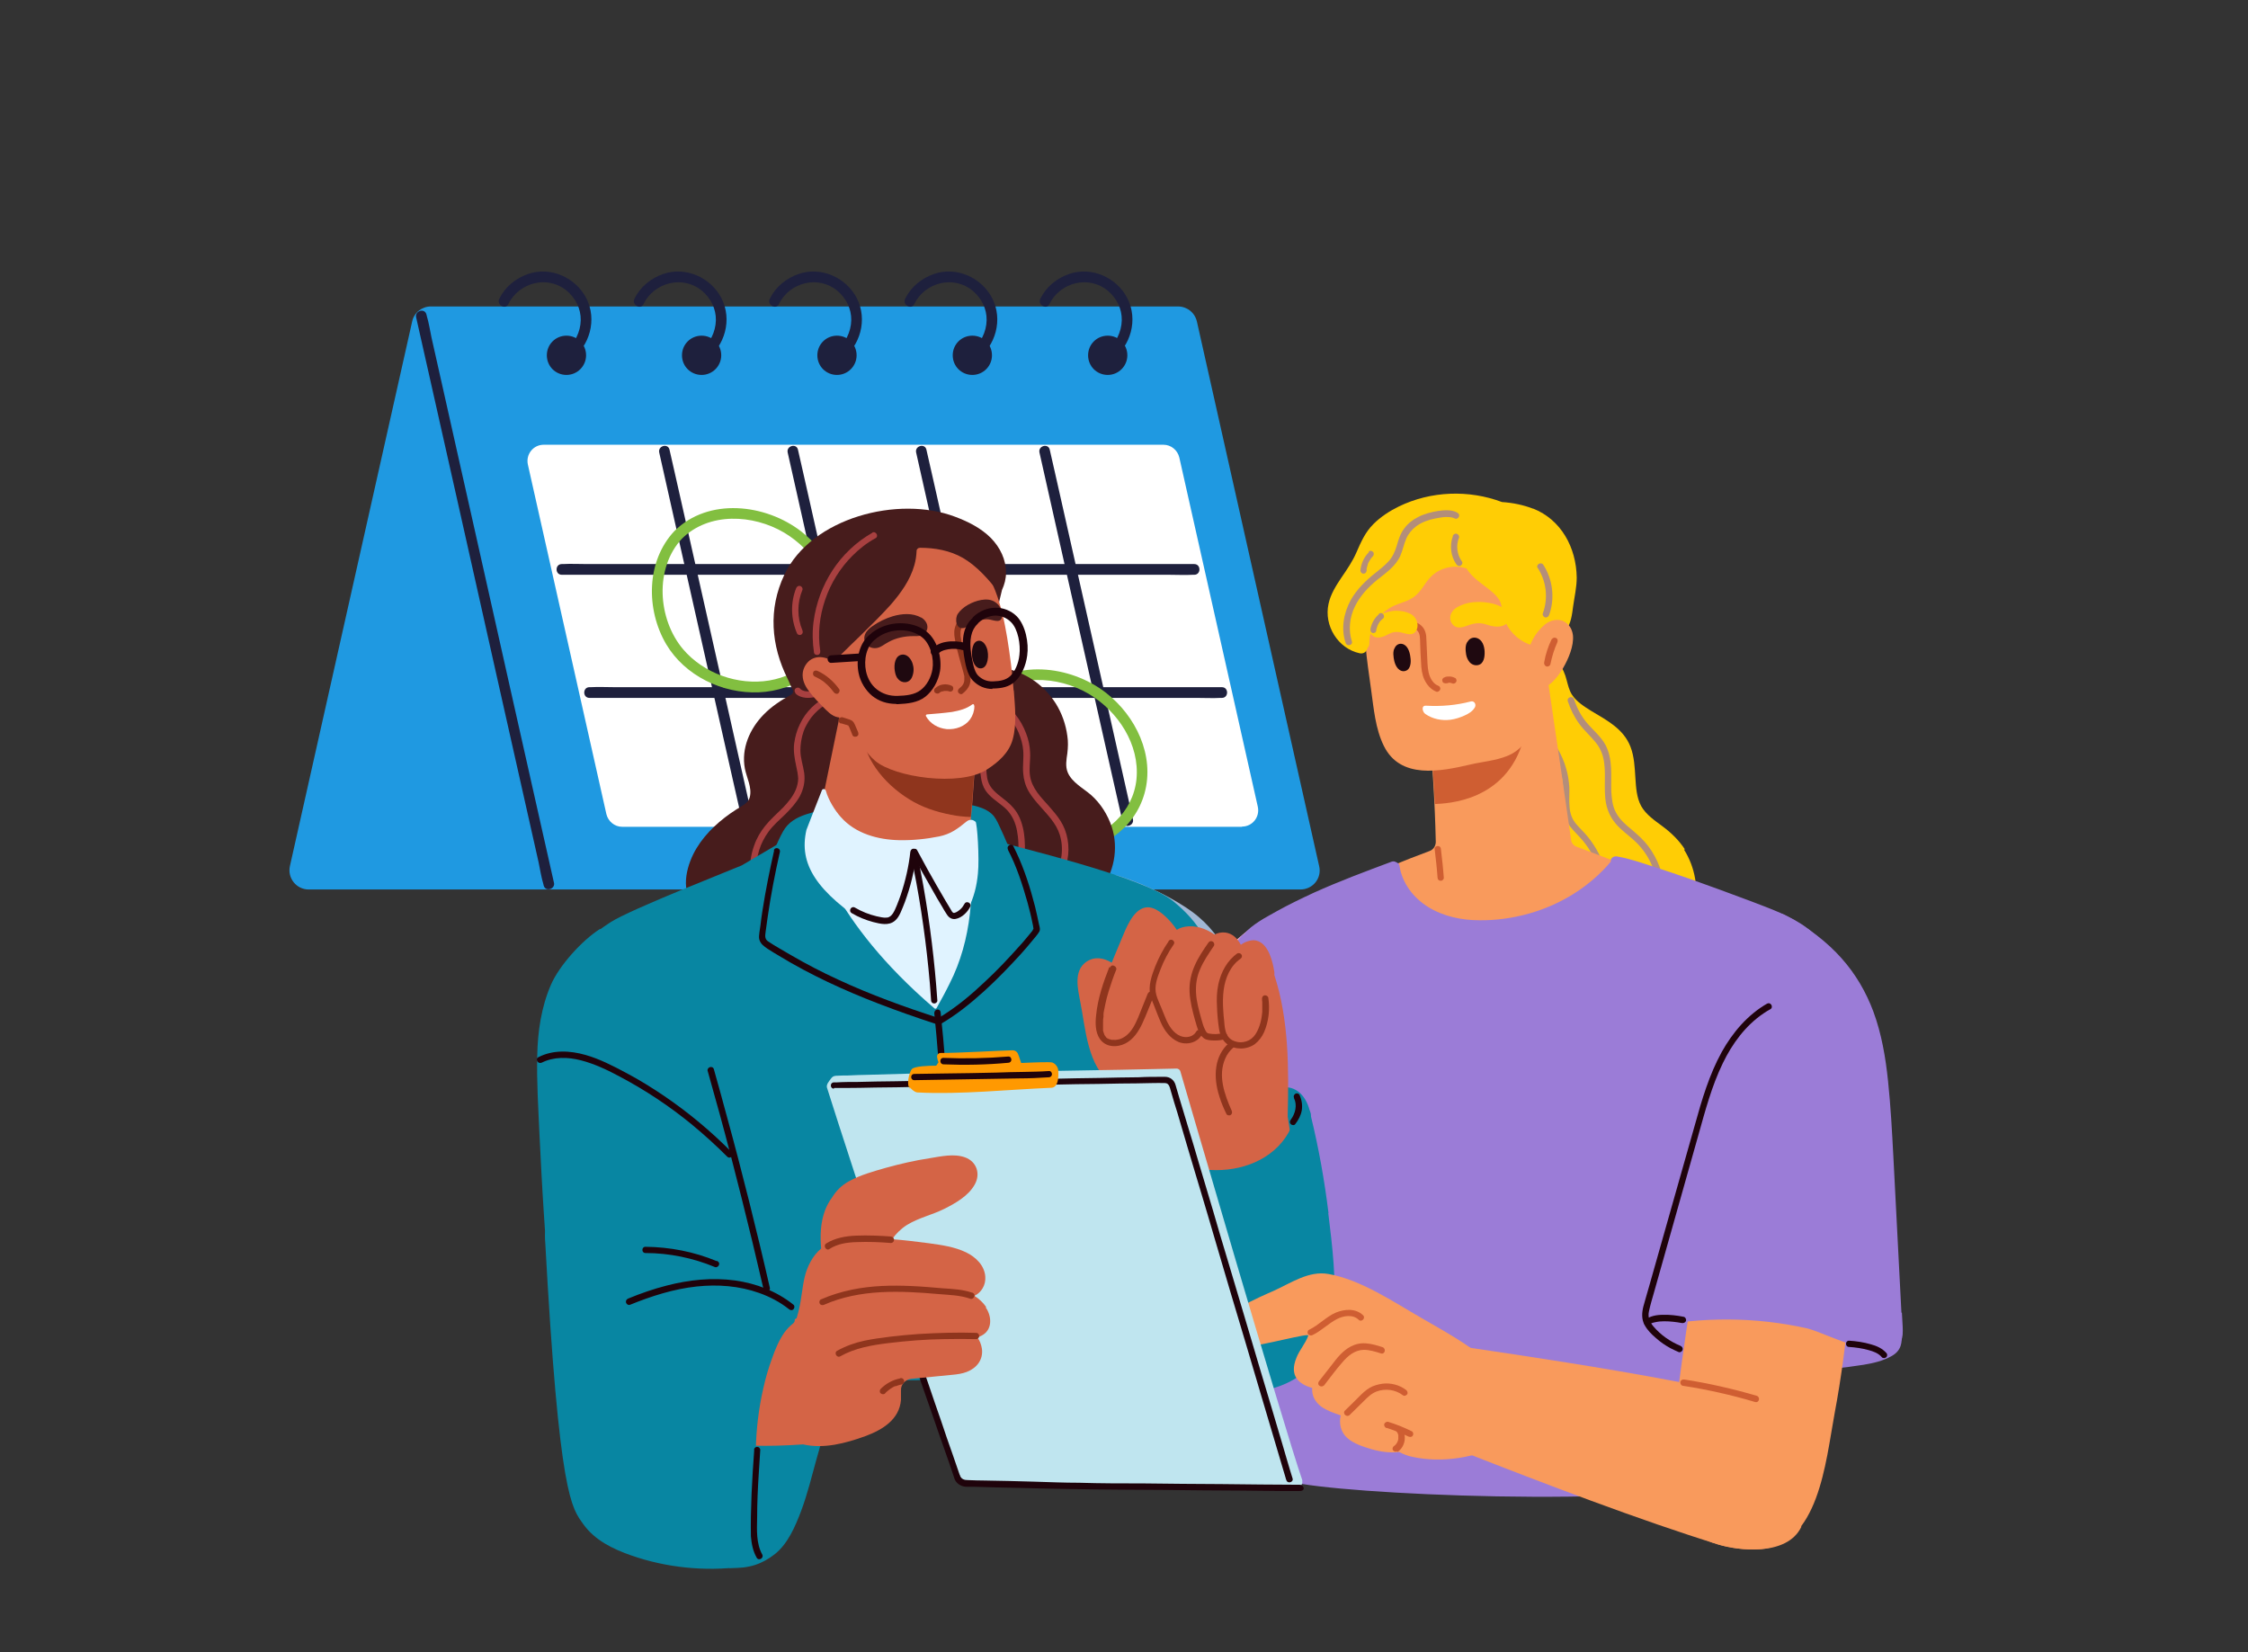 <?xml version="1.0" encoding="UTF-8"?>
<svg id="Layer_1" xmlns="http://www.w3.org/2000/svg" xmlns:xlink="http://www.w3.org/1999/xlink" version="1.1" viewBox="0 0 1008 740.7">
  <rect x="0" y="0" width="1008" height="740.7" fill="#333333" stroke="none"/>
  <!-- Generator: Adobe Illustrator 29.2.1, SVG Export Plug-In . SVG Version: 2.1.0 Build 116)  -->
  <defs>
    <style>
      .st0 {
        fill: #ff9901;
      }

      .st1 {
        fill: #ffbdcf;
      }

      .st2 {
        fill: #f99a5c;
      }

      .st3 {
        fill: #1f99e1;
      }

      .st4 {
        fill: #bfe5ef;
      }

      .st5 {
        fill: #0886a2;
      }

      .st6 {
        fill: #1e203d;
      }

      .st7 {
        fill: #1f030b;
      }

      .st8 {
        fill: #82bf40;
      }

      .st9 {
        fill: #a1b7d4;
      }

      .st10 {
        fill: #fff;
      }

      .st11 {
        fill: #d46446;
      }

      .st12 {
        fill: #a84040;
      }

      .st13 {
        fill: #9b7cd7;
      }

      .st14 {
        fill: #ffcd05;
      }

      .st15 {
        fill: #b38e7a;
      }

      .st16 {
        fill: #1f0910;
      }

      .st17 {
        fill: #e0f3ff;
      }

      .st18 {
        fill: #471c1c;
      }

      .st19 {
        fill: #8f351d;
      }

      .st20 {
        fill: #cf5e32;
      }
    </style>
  </defs>
  <path class="st3" d="M528.2,137.4H193.2c-4,0-7.6,2.8-8.4,6.8l-54.8,244.1c-1.2,5.4,2.9,10.5,8.4,10.5h444.7c5.6,0,9.7-5.1,8.4-10.5l-54.8-244.1c-.9-4-4.4-6.8-8.5-6.8Z"/>
  <path class="st10" d="M556.9,370.7h-277.9c-3.4,0-6.3-2.4-7.1-5.7l-35.2-156.7c-1-4.6,2.4-8.9,7.1-8.9h277.9c3.4,0,6.3,2.4,7.1,5.7l35.2,156.6c1,4.6-2.4,8.9-7.1,8.9Z"/>
  <path class="st6" d="M337.5,367.3c-4.2-18.7-8.4-37.4-12.6-56.1-6.7-29.8-13.4-59.5-20.1-89.3-1.5-6.8-3.1-13.6-4.6-20.3-.7-3-5.3-1.7-4.6,1.3,4.2,18.7,8.4,37.4,12.6,56.1,6.7,29.8,13.4,59.5,20.1,89.3l4.6,20.3c.7,3,5.3,1.7,4.6-1.3Z"/>
  <path class="st6" d="M248.4,395.8c-1.9-8.4-3.8-16.9-5.7-25.3-4.6-20.3-9.1-40.6-13.7-60.9-5.5-24.5-11-49.1-16.5-73.6-4.8-21.2-9.5-42.4-14.3-63.7-1.6-7-3.1-13.9-4.7-20.9-.7-3.3-1.2-6.7-2.2-10,0-.2,0-.3-.1-.4-.7-3-5.3-1.7-4.6,1.3,1.9,8.4,3.8,16.9,5.7,25.3,4.6,20.3,9.1,40.6,13.7,60.9,5.5,24.5,11,49.1,16.5,73.6,4.8,21.2,9.5,42.4,14.3,63.6,1.6,7,3.1,13.9,4.7,20.9.7,3.3,1.2,6.7,2.2,10,0,.2,0,.3.1.4.7,3,5.3,1.7,4.6-1.3Z"/>
  <path class="st6" d="M395.1,367.3c-4.2-18.7-8.4-37.4-12.6-56.1-6.7-29.8-13.4-59.5-20.1-89.3-1.5-6.8-3.1-13.6-4.6-20.3-.7-3-5.3-1.7-4.6,1.3,4.2,18.7,8.4,37.4,12.6,56.1,6.7,29.8,13.4,59.5,20.1,89.3l4.6,20.3c.7,3,5.3,1.7,4.6-1.3Z"/>
  <path class="st6" d="M452.7,367.3c-4.2-18.7-8.4-37.4-12.6-56.1-6.7-29.8-13.4-59.5-20.1-89.3-1.5-6.8-3.1-13.6-4.6-20.3-.7-3-5.3-1.7-4.6,1.3,4.2,18.7,8.4,37.4,12.6,56.1,6.7,29.8,13.4,59.5,20.1,89.3l4.6,20.3c.7,3,5.3,1.7,4.6-1.3Z"/>
  <path class="st6" d="M508,367.3c-4.2-18.7-8.4-37.4-12.6-56.1-6.7-29.8-13.4-59.5-20.1-89.3-1.5-6.8-3.1-13.6-4.6-20.3-.7-3-5.3-1.7-4.6,1.3,4.2,18.7,8.4,37.4,12.6,56.1,6.7,29.8,13.4,59.5,20.1,89.3l4.6,20.3c.7,3,5.3,1.7,4.6-1.3Z"/>
  <path class="st6" d="M251.9,257.7h272.1c3.6,0,7.4.2,11,0h.5c3.1,0,3.1-4.8,0-4.8h-272.1c-3.6,0-7.4-.2-11,0h-.5c-3.1,0-3.1,4.8,0,4.8Z"/>
  <path class="st6" d="M264.3,312.9h272.1c3.7,0,7.4.2,11,0h.5c3.1,0,3.1-4.8,0-4.8h-272.1c-3.7,0-7.4-.2-11,0-.2,0-.3,0-.5,0-3.1,0-3.1,4.8,0,4.8Z"/>
  <path class="st6" d="M262.8,159.3c0,4.8-3.9,8.8-8.8,8.8s-8.8-3.9-8.8-8.8,3.9-8.8,8.8-8.8,8.8,3.9,8.8,8.8Z"/>
  <path class="st6" d="M228,136.2c4.9-9.7,17.7-12.9,26.2-5.8,3.9,3.3,6.3,8,6.2,13.2-.1,5.2-2.7,10.5-6.9,13.6-2.5,1.8,0,6,2.4,4.2,8.6-6.3,11.9-18.1,7-27.7-4.8-9.3-16-14.3-26-10.9-5.6,1.9-10.4,5.8-13,11.1-1.4,2.7,2.7,5.2,4.1,2.4Z"/>
  <path class="st6" d="M323.4,159.3c0,4.8-3.9,8.8-8.8,8.8s-8.8-3.9-8.8-8.8,3.9-8.8,8.8-8.8,8.8,3.9,8.8,8.8Z"/>
  <path class="st6" d="M288.6,136.2c4.9-9.7,17.7-12.9,26.2-5.8,3.9,3.3,6.3,8,6.2,13.2-.1,5.2-2.7,10.5-6.9,13.6-2.5,1.8,0,6,2.4,4.2,8.6-6.3,11.9-18.1,7-27.7-4.8-9.3-16-14.3-26-10.9-5.6,1.9-10.4,5.8-13,11.1-1.4,2.7,2.7,5.2,4.1,2.4Z"/>
  <path class="st6" d="M384.1,159.3c0,4.8-3.9,8.8-8.8,8.8s-8.8-3.9-8.8-8.8,3.9-8.8,8.8-8.8,8.8,3.9,8.8,8.8Z"/>
  <path class="st6" d="M349.3,136.2c4.9-9.7,17.7-12.9,26.2-5.8,3.9,3.3,6.3,8,6.2,13.2-.1,5.2-2.7,10.5-6.9,13.6-2.5,1.8,0,6,2.4,4.2,8.6-6.3,11.9-18.1,7-27.7-4.8-9.3-16-14.3-26-10.9-5.6,1.9-10.4,5.8-13,11.1-1.4,2.7,2.7,5.2,4.1,2.4Z"/>
  <path class="st6" d="M444.8,159.3c0,4.8-3.9,8.8-8.8,8.8s-8.8-3.9-8.8-8.8,3.9-8.8,8.8-8.8,8.8,3.9,8.8,8.8Z"/>
  <path class="st6" d="M410,136.2c4.9-9.7,17.7-12.9,26.2-5.8,3.9,3.3,6.3,8,6.2,13.2-.1,5.2-2.7,10.5-6.9,13.6-2.5,1.8,0,6,2.4,4.2,8.6-6.3,11.9-18.1,7-27.7-4.8-9.3-16-14.3-26-10.9-5.6,1.9-10.4,5.8-13,11.1-1.4,2.7,2.7,5.2,4.1,2.4Z"/>
  <path class="st6" d="M505.5,159.3c0,4.8-3.9,8.8-8.8,8.8s-8.8-3.9-8.8-8.8,3.9-8.8,8.8-8.8,8.8,3.9,8.8,8.8Z"/>
  <path class="st6" d="M470.6,136.2c4.9-9.7,17.7-12.9,26.2-5.8,3.9,3.3,6.3,8,6.2,13.2-.1,5.2-2.7,10.5-6.9,13.6-2.5,1.8,0,6,2.4,4.2,8.6-6.3,11.9-18.1,7-27.7-4.8-9.3-16-14.3-26-10.9-5.6,1.9-10.4,5.8-13,11.1-1.4,2.7,2.8,5.2,4.1,2.4Z"/>
  <path class="st8" d="M302.4,238.1c-12.7,13.5-12.8,35.2-3.7,50.7,8.4,14.2,25.3,22.3,41.6,21.6,16.3-.7,31.8-10.8,36.3-27,4.7-16.9-3.9-34.7-17.3-45.1-16-12.4-41.6-15.4-56.9-.2-2.2,2.2,1.2,5.6,3.4,3.4,12.1-12,31.9-10.9,45.8-2.7,13.1,7.8,22.9,22.7,21.4,38.2-1.5,14.9-13.7,25.7-28.1,28.1-14,2.3-29.4-3.2-38.6-14-11.4-13.5-12.9-36.4-.5-49.6,2.1-2.3-1.3-5.7-3.4-3.4Z"/>
  <path class="st8" d="M439,310.4c-12.7,13.5-12.8,35.2-3.7,50.7,8.4,14.2,25.3,22.3,41.6,21.6,16.3-.7,31.8-10.8,36.3-27,4.7-16.9-3.9-34.7-17.3-45.1-16-12.4-41.6-15.4-56.9-.2-2.2,2.2,1.2,5.6,3.4,3.4,12.1-12,31.9-10.9,45.8-2.7,13.1,7.8,22.9,22.7,21.4,38.2-1.5,14.9-13.7,25.7-28.1,28.1-14,2.3-29.4-3.2-38.6-14-11.4-13.5-12.9-36.4-.5-49.6,2.1-2.3-1.3-5.7-3.4-3.4Z"/>
  <path class="st14" d="M755.5,380.8c-2.7-4.1-6.1-7.4-10-10.3-3.5-2.6-7.4-5.2-9.6-9.1-2.1-3.9-2.3-8.4-2.6-12.7-.3-4.7-.5-9.5-2.2-13.9-3.1-8-10.5-11.8-17.5-16-3.2-2-6.6-4.1-8.7-7.3-1.3-2-1.8-4.3-2.4-6.5-.7-2.8-1.7-5.3-3.6-7.5-.6-.7-1.7-.9-2.6-.7-.3-.2-.6-.3-.9-.4-5-1.1-9.9,1.1-13.1,4.9-3.4,4.2-4.4,9.5-4.3,14.8.1,5.9,1,11.9,1.6,17.8l1.8,18.4c.6,6.1,1.2,12.2,1.8,18.4.5,5.2,1.2,10.6,4.4,14.8s8.3,6.5,13.1,8.7c5.4,2.5,10.9,4.7,16.3,6.9,12.1,4.9,24.5,9.3,37.5,11.1,1.5.2,3-.4,3.5-2,0-.2,0-.3,0-.5.8-.2,1.6-.8,1.8-1.9,2-9.2.3-19-4.7-26.9Z"/>
  <path class="st15" d="M703,314.4c1.2,3.6,2.9,7.1,5.2,10.2,2.2,3,5.1,5.5,7.4,8.4,2.1,2.6,3.3,5.7,3.7,9,.5,3.4.3,6.9.3,10.4s.1,7,1.2,10.3c1.1,3.4,3.1,6.3,5.7,8.7,2.5,2.4,5.4,4.4,7.8,6.9,2.3,2.4,4.2,5.1,5.7,8.1,3.3,6.6,4.4,14.4,2.9,21.7-.4,1.8,2.4,2.6,2.8.7,1.4-6.7.8-13.9-1.6-20.3-1.2-3.2-2.9-6.3-5-9.1-2.1-2.8-4.7-5.1-7.4-7.4-2.7-2.2-5.4-4.5-7.1-7.7-1.6-2.9-1.9-6.3-2.1-9.5-.2-6.9.8-14.4-2.6-20.8-2-3.7-5.3-6.4-8-9.5-2.8-3.2-4.8-7-6.1-11-.6-1.7-3.3-.9-2.8.8Z"/>
  <path class="st15" d="M691,330.4c3.8,3.9,6.6,8.6,8.2,13.7.8,2.5,1.4,5.2,1.6,7.8.2,2.9,0,5.8.1,8.6,0,2.9.6,5.9,2.1,8.5,1.5,2.5,3.6,4.4,5.5,6.5,3.6,3.9,6.3,8.5,8.1,13.5,2,5.7,2.7,11.7,2,17.7,0,.8.7,1.4,1.4,1.4s1.3-.7,1.4-1.4c1.2-11.1-2.2-22.4-9.1-31.1-1.7-2.2-3.8-4.1-5.6-6.2-1.8-2.2-2.7-4.7-2.9-7.5-.3-3,0-6-.1-8.9-.2-2.8-.6-5.6-1.4-8.3-1.7-6.1-5-11.8-9.4-16.3-1.3-1.3-3.3.7-2,2Z"/>
  <path class="st2" d="M741.9,392.9c-11.7-4.4-23.4-8.9-35-13.3-1.3-.5-2.2-1.6-2.4-2.9-3-21.1-6.1-42.2-9.2-63.3l-3.1-21.3c-.2-1.5-2.1-2.4-3.5-2-1.2.3-1.8,1.2-1.9,2.2-6.2,5.7-13.2,10.4-20.3,14.7-7.9,4.7-15.9,9.2-23.9,13.8-.6.4-1,.8-1.2,1.3-.6.5-1,1.3-.9,2.1,1.8,17.7,2.9,35.4,3.3,53.2,0,1.9-1.1,3.6-2.9,4.2-11.3,4.2-22.5,8.8-33.5,13.8-1.5.7-1.6,2.6-1,3.9,7.8,16,24.7,25.3,41.7,28.3,9.8,1.7,19.8,1.9,29.7,1,9.2-.9,18-3.2,26.4-7.2,7-3.3,13.4-7.7,19.1-12.9,2.6-1.2,5.2-2.4,7.8-3.6,2.6-1.2,5.2-2.4,7.7-3.5,2.2-1,4.3-2.3,5-4.9.4-1.6-.5-2.9-2-3.5Z"/>
  <path class="st20" d="M683,331.7c1.7-5.8,1-14.6,2-20.6,1-5.9,1.8-12.1,1.1-18.1-6,5.3-12.6,9.8-19.4,13.9-7.9,4.7-15.9,9.2-23.9,13.8-.6.4-1,.8-1.2,1.3-.6.5-1,1.3-.9,2.1,1.2,12.1,2.1,24.2,2.7,36.4,5.4-.3,31.8-1,39.7-28.8Z"/>
  <path class="st2" d="M696.7,255.3c-4-14-17.6-22.8-31.5-24.8-9.6-1.3-19.3,0-28.7,2.7-.7.2-1.3.6-1.6,1.1-8,4.2-14.1,11.3-17.8,19.6-5,11-5.7,23.1-4.8,35,.5,6.8,1.6,13.6,2.5,20.3,1.2,8.5,1.9,17.5,5.7,25.2,7.4,15.1,25.3,11.5,38.7,8.4,5.5-1.3,11.2-1.7,16.5-3.8,5.8-2.3,9.4-6.8,11.5-12.6,5.4-14.8,7.4-31.2,8.3-46.9,0-.3,0-.5,0-.7,2.6-7.5,3.5-15.4,1.2-23.5Z"/>
  <path class="st14" d="M687.5,228.1c-4.4-1.7-9.2-2.7-14-3-14.9-5.6-31.9-5-46.3,2-4.1,2-8.1,4.6-11.4,7.9-3.6,3.6-5.5,7.9-7.5,12.5-1.8,4.2-4.3,7.8-6.9,11.6-2.4,3.6-4.8,7.4-5.7,11.7-2.1,9.7,4.2,20,14,22.1,1.9.4,3.2-.9,3.5-2.4.5-.5.8-1.1.8-2,0-8,5.3-14.9,12.7-17.6,2.2-.8,4.6-1.5,6.6-2.8,2.2-1.4,3.7-3.3,5.1-5.4,2.1-3.2,4.4-5.9,8.1-7.4,3.5-1.4,7.5-1.7,11.1-.4,2.7,4.4,7.2,6.9,11,10.1,1.6,1.3,3.2,2.9,4.1,4.8.6,1.4.7,3,1,4.5.3,1.7.7,3.2,1.4,4.7,2.2,5,6.9,9,12.2,10.4,6.4,1.7,9.9-1.8,14.5-6.6,2.7-2.8,3.1-7.4,3.6-11,.6-4.3,1.6-8.5,1.6-12.9-.2-13.3-6.9-25.9-19.6-30.9Z"/>
  <path class="st2" d="M701.1,278.5c-2.5-1.1-5.7-.7-8.5,1.6-4.5,3.8-7.4,9.4-7.8,15.1,0,1.1.3,2.1,1,2.8,0,.2,0,.4,0,.6,0,1.4,0,2.8.2,4.1.3,1.6.7,3.4,2,4.5,5,4.2,10.8-4.1,12.9-7.7,2.4-4.1,4.9-10,4.4-14.7-.4-3.1-2-5.2-4.2-6.2Z"/>
  <path class="st20" d="M629.8,280.7c1.8.3,4,.5,5.4,1.7,1.8,1.5,1.5,4.2,1.6,6.2.1,2.8.2,5.7.4,8.5.1,2.6.4,5.3,1.5,7.6,1.1,2.4,2.9,4.4,5.3,5.4.7.3,1.6-.3,1.8-1,.2-.8-.3-1.5-1-1.7-1.8-.7-3-2.5-3.7-4.2-.9-2.4-1-5.1-1.1-7.6-.1-2.8-.3-5.7-.4-8.6,0-2.4-.4-4.8-2.3-6.5-1.8-1.7-4.4-2.2-6.8-2.5-.8,0-1.5.2-1.8,1-.2.7.2,1.7,1,1.8Z"/>
  <path class="st20" d="M648.7,306.4c.3-.1.7-.2,1-.3-.1,0-.3,0-.4,0,.4,0,.8,0,1.2,0-.1,0-.3,0-.4,0,.4,0,.7.2,1.1.3-.1,0-.2,0-.4-.1,0,0,.1,0,.2,0,.4.2.7.3,1.1.1.3,0,.7-.4.8-.6.2-.3.3-.8.1-1.1,0-.3-.3-.7-.7-.8-.8-.4-1.6-.6-2.4-.6-.7,0-1.5,0-2.2.4-.4.1-.6.3-.8.6-.2.3-.3.7-.1,1.1,0,.4.3.7.6.8.4.1.8.3,1.1.1Z"/>
  <path class="st20" d="M695.8,286.5c-1.6,3.3-2.8,6.9-3.4,10.5-.1.7.2,1.5,1,1.8.7.2,1.6-.2,1.8-1,.7-3.4,1.7-6.7,3.1-9.8.3-.7.2-1.6-.5-1.9-.6-.4-1.6-.2-1.9.5Z"/>
  <path class="st10" d="M659.5,314.5c-6.5,1.7-13.2,2.3-20,1.9-2.4-.2-1.7,2.8-.4,3.7,3.3,2.3,7.4,3.1,11.3,2.6,2.2-.3,4.3-1,6.3-1.9,1.8-.8,3.7-1.9,4.7-3.8.6-1.3-.4-2.9-1.9-2.5Z"/>
  <path class="st20" d="M643.3,380.7c.5,4.2,1,8.5,1.3,12.8,0,.8.6,1.4,1.4,1.4s1.5-.7,1.4-1.4c-.3-4.3-.8-8.5-1.3-12.8,0-.8-.6-1.4-1.4-1.4s-1.5.6-1.4,1.4Z"/>
  <path class="st16" d="M665.7,292.1c-.1-2.4-1-5.4-3.7-6.1-1.4-.4-3,.2-3.8,1.5-1.3,1.4-1.1,4.1-.8,5.9.2,1.2.7,2.4,1.5,3.4.9,1.1,2.4,1.7,3.8,1.4,2.7-.5,3.1-3.8,3-6Z"/>
  <path class="st16" d="M632.4,294.5c-.3-2.4-1.3-5.3-3.7-5.8-1.3-.3-2.7.4-3.3,1.8-1,1.5-.6,4.1-.2,5.9.3,1.2.8,2.4,1.6,3.3.9,1,2.2,1.5,3.4,1.1,2.4-.7,2.6-4,2.2-6.2Z"/>
  <path class="st14" d="M675.7,274.1c-.2-.3-.5-.6-.8-.9-3-2.5-8.5-3.4-12.3-3.3-2,0-4,.3-5.9.9-1.8.6-3.9,1.5-5.2,3-1.5,1.8-1.7,4.2-.2,6.1,1.7,2.1,4.2,1.5,6.4.7,1.8-.7,3.6-1.2,5.5-1.2,1.8,0,3.5.7,5.3,1.2,2.3.5,5.2.7,7.1-1.1,1.6-1.5,1.4-3.8.2-5.4Z"/>
  <path class="st14" d="M614.4,279.4c.2-.3.4-.6.6-.9,2.2-2.8,6.5-4.2,9.7-4.6,1.6-.2,3.3,0,4.9.3,1.6.4,3.4,1,4.6,2.4,1.4,1.6,1.9,4.1.9,6-1.1,2.2-3.2,1.9-5.2,1.4-1.6-.5-3.1-.8-4.7-.6-1.5.2-2.8,1.1-4.2,1.7-1.8.8-4.2,1.3-5.9-.4-1.4-1.3-1.5-3.6-.7-5.3Z"/>
  <path class="st15" d="M618.4,275.3c-2,1.7-3.4,4.1-3.9,6.7,0,.4,0,.7.1,1.1.2.3.5.6.8.7.7.2,1.6-.2,1.7-1,0-.6.2-1.1.4-1.7,0-.1,0-.3.2-.4,0-.2-.1.3,0,0,0,0,0-.1,0-.2.1-.3.3-.5.4-.8.1-.3.3-.5.5-.7,0,0,0,0,0-.2.1-.2,0,0,0,0,0,0,.2-.2.3-.3.4-.5.8-.8,1.3-1.2.6-.5.5-1.5,0-2-.6-.6-1.4-.6-2,0Z"/>
  <path class="st15" d="M651.5,240.3c-1.6,4.2-1,9.2,1.6,12.8.5.6,1.2.9,1.9.5.6-.4,1-1.3.5-1.9-2.2-3.1-2.7-7.1-1.3-10.6.3-.7-.3-1.6-1-1.8-.8-.2-1.5.3-1.8,1Z"/>
  <path class="st15" d="M653.4,229.8c-2.7-1.4-5.8-1.1-8.7-.7-3,.5-6.1,1.3-8.8,2.7-2.4,1.2-4.6,2.9-6.2,5.1-1.8,2.3-2.6,5-3.4,7.8-.8,2.6-1.8,4.9-3.6,6.9-1.8,2-3.9,3.6-6,5.3-4.3,3.4-8.3,7.3-11,12.1-3.2,5.8-4.5,12.9-2.3,19.3.6,1.7,3.3,1,2.8-.7-1.7-5.2-1-11,1.4-15.8,2.3-4.7,5.9-8.5,9.9-11.8,3.9-3.1,8.3-6.1,10.4-10.8,1.1-2.5,1.6-5.3,2.7-7.8,1-2.2,2.6-4.1,4.5-5.5,2.5-1.8,5.3-2.8,8.3-3.4,1.5-.3,3.1-.6,4.7-.7,1.4,0,2.9,0,4.1.6,1.6.9,3-1.6,1.4-2.4Z"/>
  <path class="st15" d="M614,247.4c-2.3,2.2-3.7,5.2-4,8.4,0,.7.7,1.5,1.4,1.4.8,0,1.3-.6,1.4-1.4,0-.2,0,0,0,0,0,0,0-.2,0-.2,0-.2,0-.4,0-.5,0-.3.1-.6.2-.9,0-.3.2-.6.3-1,0,0,0-.2,0-.2,0,.1,0,.1,0,0,0-.2.2-.3.2-.5.3-.6.6-1.2,1-1.7,0,0,.3-.4.1-.2,0-.1.2-.3.3-.4.2-.3.5-.5.7-.8.5-.5.6-1.5,0-2-.6-.6-1.5-.6-2,0Z"/>
  <path class="st1" d="M593.4,590.6c-3.3-24.9-5.5-50.1-6.7-75.2-.6-12.5-.9-25-1-37.5,0-12.3,0-24.6-1.4-36.8-.7-6.3-1.5-13.2-4.4-19-2.6-5.1-12.3-10.6-12.8-10.3-9.3,5.9-20.4,15.4-25.4,25.8-2.5,5.1-4.2,10.5-5.7,16-1.7,6-3.2,12-4.8,18-6.3,24.4-12.1,48.9-17.4,73.5-2.9,13.9-5.7,27.9-8.3,41.8-.3,1.5.6,2.8,2.2,2.9l18.1.5c5.6.2,11.3.2,16.8,1.5,5.4,1.3,10.6,3.4,16,4.8,5.3,1.4,10.8,2,16.2,1.8,6.1-.2,12.2-1.4,17.9-3.6,2-.8,1.9-3.2.7-4.2Z"/>
  <path class="st15" d="M689.5,254.6c3.9,6,4.8,13.6,2.3,20.4-.3.7.3,1.6,1,1.8.8.2,1.5-.3,1.8-1,2.7-7.4,1.7-16-2.6-22.6-1-1.5-3.5,0-2.5,1.5Z"/>
  <path class="st13" d="M834.4,461.5c-.8-8.6-1.7-17.4-5.5-25.3-1.9-4-4.8-7.6-8-10.8-3.2-3.2-6.6-6.3-10.2-9-7.6-5.8-16.7-8.9-25.5-12.3-9.3-3.5-18.6-6.9-27.9-10.2-5.3-1.8-10.7-3.7-16.1-5.4-5.3-1.7-10.6-3.6-16.1-4.5-1.2-.2-2.5.3-2.8,1.6,0,.2,0,.4,0,.7-9.5,11.3-22.5,19.3-36.7,23.3-7.2,2-14.7,3.1-22.2,3-8,0-16.2-1.7-23.1-6-6.6-4.1-11.6-10.7-12.8-18.5-.1-.8-.8-1.3-1.6-1.6-.5-.3-1.1-.4-1.8-.2-11.8,4.4-23.6,8.8-35.1,14-5.6,2.6-11.2,5.3-16.6,8.3-5.1,2.9-10.9,5.8-14.8,10.4-.3,0-.6.3-.9.6-10.9,11.6-12.3,28.2-10.7,43.3.9,8.7,2.5,17.4,3.9,26.1.6,4.1,1.3,8.2,1.9,12.3,0,4.4.2,8.8.6,13.3,1.3,15.4,4.9,30.4,10.4,44.8,1.1,25.9,4,51.8,8.7,77.4,1.6,8.7,3.4,17.3,5.5,25.9.2.7.8,1.4,1.6,1.6,21.5,5.6,155.7,12.1,208.1-.3,3.1-.7,4.2-4.1,5-6.9,1.9-6.9,3.7-13.8,5.5-20.8,3.7-14.1,7.2-28.3,10.6-42.5,6.8-28.4,13-56.9,18.2-85.6,2.7-14.9,5.2-29.8,7.4-44.7.7-.4,1.3-1.2,1.2-2Z"/>
  <path class="st13" d="M852.7,596.9c0-2.4-.3-4.8-.6-7.1,0-.5-.3-.8-.6-1.1,0-3.4-3.2-6.1-6.2-7.2-2-.7-3.9-1.3-5.8-2.3-1.9-1-3.8-2.2-5.8-3.1-8-3.8-17.1-4.3-25.9-4.7-17.7-.8-35.9.4-52.6,6.5-7.2,2.7-16.9,6.2-19.2,14.3-1.1,3.9,0,7.6,3.5,9.9,1.8,1.2,4,2,6,2.9,2.1.9,4.2,1.7,6.3,2.5,17.6,6.3,36.5,8.1,55,7.3,9.6-.4,19.3-1.4,28.8-2.9,4.3-.7,8.6-1.7,12.4-3.8,1.9-1,3.5-2.5,4.2-4.6.7-2.1.6-4.5.6-6.6Z"/>
  <path class="st2" d="M828.5,581.7c-.3-.3-.6-.6-.9-.8-9.1-5.6-19.8-7-29.9-8-11.3-1.2-22.6-1.4-33.9-.8-.7,0-1.2.3-1.5.7-1.2-.1-2.4.5-2.7,2.1-4.5,25.3-11.2,78.4-10.5,78.9-1,9.8.2,20.5,5.9,28.5,3.7,5.2,9.1,8.3,14.8,10,6.1,1.8,12.8,2.7,19.1,2.3,26.6-1.5,29.7-39.1,33.7-60.7,3.1-16.5,5.3-33.3,6.7-50.1,0-1-.3-1.7-.8-2.2Z"/>
  <path class="st13" d="M852.6,588.6c-1.2-23.2-2.4-46.5-3.6-69.7-.6-11.4-1.2-22.8-2.4-34.2-1.1-10.6-2.9-21.2-6.6-31.2-6.5-17.3-18.2-31.8-39.6-43.2-2-1.1-4.3-1.1-4.9,0-.2.3-.3.6-.3.9-.5.6-.7,1.4-.6,2.1,1.8,10.2,3.7,20.4,5.5,30.5-15,9.2-26.3,23.8-33.6,39.7-4.6,10-8,20.6-11,31.2-3.4,11.8-6.6,23.6-9.6,35.5-3.5,13.6-6.8,27.3-10,41-.4,1.6.7,2.6,2,2.8.4.6,1.1,1.2,1.9,1.1,23.3-4.8,47.4-4.7,70.6.5,8.4,1.9,43.2,20.9,42.8,1.1,0-2.7-.3-5.4-.4-8.2Z"/>
  <path class="st7" d="M792.5,449.9c-8.8,5-15.6,13-20.5,21.8-5.6,10.2-8.9,21.4-12,32.6-3.4,12.1-6.9,24.2-10.3,36.3-3.4,12-6.8,24-10.2,36-.8,3-1.8,6-2.6,9.1-.7,2.8-.9,5.7.5,8.3,1.2,2.3,3.1,4.2,5.1,5.9,2,1.8,4.2,3.3,6.6,4.6,1.2.6,2.4,1.2,3.6,1.7.7.3,1.6-.3,1.8-1,.2-.8-.3-1.5-1-1.8-4.6-1.9-8.9-4.9-12.1-8.7-1.7-2-2.6-4.1-2-6.8.6-2.9,1.5-5.7,2.3-8.6,3.3-11.7,6.6-23.4,9.9-35.1,3.3-11.7,6.6-23.4,9.9-35.1,3.1-11,6-22.1,11-32.4,4.2-8.7,10.1-16.8,18.2-22.3,1-.7,2-1.3,3.1-1.9,1.6-.9.2-3.4-1.4-2.5Z"/>
  <path class="st7" d="M549.5,463.6c.3,16.8,1.3,33.6,2.9,50.3,1.6,16.8,3.8,33.5,6.6,50.1,1.6,9.3,3.3,18.5,5.3,27.7.4,1.8,3.1,1,2.8-.7-3.5-16.4-6.3-32.9-8.6-49.5-2.2-16.5-3.9-33-4.9-49.6-.6-9.4-.9-18.8-1.1-28.2,0-1.8-2.8-1.9-2.8,0Z"/>
  <path class="st7" d="M845.8,606.6c-1.8-2.1-4.4-3.2-7-3.9-3.1-.9-6.4-1.4-9.7-1.6-1.8,0-1.8,2.8,0,2.8,2.9.2,5.8.6,8.7,1.4,2.2.6,4.5,1.4,6,3.2.5.6,1.5.5,2,0,.6-.6.5-1.4,0-2Z"/>
  <path class="st7" d="M739.4,594c.8-.7,1.8-1,2.9-1.2,1.3-.3,2.6-.4,3.9-.4,2.7,0,5.3.3,8,.8.7.1,1.5-.2,1.8-1,.2-.7-.2-1.6-1-1.8-3-.6-6.2-1-9.3-.9-2.8,0-6.1.5-8.2,2.5-1.3,1.2.7,3.2,2,2Z"/>
  <path class="st9" d="M563.7,459.3c-3.8-9.7-7.5-19.6-12-29.1-4-8.5-9.4-15.7-17-21.3-7.1-5.2-19.2-11.8-33.1-16.2-6.5-2-11.8,6.8-14.5,12.9-3.4,7.5-3.4,15.8-2.8,23.8,1.4,17,5.9,33.7,9.8,50.3,8,33.8,16.1,67.6,25.6,101.1,2.6,9.2,5.3,18.3,8.1,27.4,2.3,7.4,5.3,14.8,11.7,19.7.8.6,2,.3,2.7-.3,18.4.1,34.3-9.3,47.9-22.1,14-13.1-22.7-136.4-26.6-146.3Z"/>
  <path class="st18" d="M498.5,370.7c-1.8-5.4-5-10.5-9.3-14.3-3.5-3-8.5-5.6-10.4-10-1.2-2.8-.6-5.9-.2-8.7.3-2.6.4-5.1,0-7.7-.7-5.2-2.4-10.1-5.2-14.6-2.8-4.4-6.5-8.2-10.9-11-2.2-1.4-4.5-2.5-7-3.4-2.2-.8-4.6-1.4-6.7-2.5-2.4-1.3-3.7-3-3.9-5.8-.3-3.4,0-6.9.1-10.3,1.2-5.1,3.1-12.9,4.3-17.9,1.1-2.4,1.8-5,1.8-7.7,0-5.9-2.6-11.3-6.8-15.6-4.4-4.4-10.1-7.3-16-9.5-25.5-9.7-64.5.4-76.6,26-7.3,15.4-6,31.7,1.5,46.7.8,1.6,1.3,3.2,2.2,4.7.5.8.2,1.9-.7,2.4-4.4,2.4-8.7,5.2-12.2,8.8-6.3,6.4-10.2,15.3-8.5,24.3.8,4.1,3.3,8.5,2.2,12.8-.5,1.9-1.8,2.9-3.4,3.9-1.8,1.1-3.6,2.2-5.3,3.4-6.8,4.8-13,10.9-16.7,18.4-3.7,7.6-5.8,18.8,2.6,24.3,1.1.7,2.1.6,2.9,0,.3-.2.6-.3.8-.3,10.9-1.1,21.7,1.9,32.7,1.8,11.4,0,22.6-2.4,33.9-3.6,22.6-2.5,45.4-2.8,68.1-2.1,12.9.4,25.7,1.1,38.6,1.8,2.4.1,3.2-2.1,2.6-3.9-.2-.5-.2-1.1.2-1.6,6.3-8.1,8.5-19,5.3-28.8Z"/>
  <path class="st12" d="M356.6,310.8c1.7,1.9,4.8,2.3,7.2,2,2.7-.3,5.1-1.4,7.4-2.6,1.6-.9.2-3.3-1.4-2.5-1.8,1-3.8,1.9-5.8,2.2-1.7.2-4.1.2-5.3-1.2-.5-.6-1.5-.5-2,0-.6.6-.5,1.4,0,2Z"/>
  <path class="st12" d="M371.5,312.1c-5.6,2.4-10.2,7-12.8,12.5-1.4,2.8-2.2,5.8-2.6,8.8-.4,3.4.2,6.7.9,10,.4,1.8.8,3.7.9,5.6,0,1.7-.4,3.3-1,4.9-1.3,3.2-3.6,5.9-5.9,8.3-2.7,2.7-5.5,5.1-7.9,8.1-2.1,2.6-3.8,5.5-4.9,8.7-2.6,7-2.5,14.9.5,21.7.3.7,1.3.9,1.9.5.7-.4.8-1.2.5-1.9-2.5-5.7-2.5-12.2-.7-18.1.9-3,2.4-5.8,4.2-8.3,2.1-2.9,4.9-5.3,7.5-7.8,2.5-2.5,4.9-5.1,6.6-8.2,1.7-3.3,2.4-6.7,1.9-10.4-.5-3.4-1.7-6.6-1.7-10.1,0-2.8.5-5.7,1.4-8.4,2.2-6,6.8-11,12.7-13.5.7-.3.9-1.4.5-1.9-.5-.8-1.3-.8-2-.6Z"/>
  <path class="st12" d="M446.3,316.3c4.7,2.9,8.4,7.3,10.5,12.3,1,2.5,1.8,5.1,2,7.8.3,3.4-.3,6.8,0,10.2.2,2.9,1,5.7,2.5,8.3,1.4,2.3,3.1,4.4,4.9,6.4,3.5,4,7.4,7.8,9,13,1.9,6.1,1,12.9-2.5,18.2-1,1.5,1.5,2.9,2.5,1.4,3.4-5.1,4.6-11.5,3.5-17.6-.5-2.9-1.6-5.8-3.2-8.3-1.5-2.4-3.4-4.5-5.2-6.6-3.5-3.9-7.5-7.9-8.4-13.3-.6-3.5.2-7.1,0-10.7-.1-2.9-.7-5.8-1.8-8.6-2.3-6.2-6.6-11.6-12.2-15.1-1.5-.9-3,1.5-1.4,2.5Z"/>
  <path class="st12" d="M438.8,334.8c.2,2.3.3,4.7.5,7s.2,4.7.6,7c.3,2,.9,3.9,2,5.6,1,1.5,2.3,2.7,3.6,3.8,2.7,2.2,5.7,4,7.6,6.9,2,2.9,2.9,6.3,3.3,9.8.5,4.2.3,8.4,0,12.6,0,.8.7,1.4,1.4,1.4s1.4-.6,1.4-1.4c.6-7.3.9-15.2-2.5-21.9-1.7-3.3-4.4-5.7-7.3-7.9-2.6-2-5.4-4.2-6.4-7.5-.7-2.3-.7-4.9-.8-7.3-.2-2.7-.4-5.4-.5-8.2,0-.8-.6-1.4-1.4-1.4s-1.5.6-1.4,1.4Z"/>
  <path class="st5" d="M459.2,404.7c-.8-4.6-1.8-9.1-3.1-13.6s-2.8-8.9-4.6-13.2c-.9-2.1-1.8-4.2-2.8-6.3-.9-1.9-1.7-3.9-3-5.6-5.1-6.5-19.6-5.9-27-6.3-18.6-.8-39.4-.3-57.2,5.4-4.5,1.5-8.1,3.6-10.4,7.7-2.3,4-7.2,15.7-7.1,16.6,0,.8.2,1.6.3,2.4,0,.2,0,.3-.1.5-.2.7,0,1.4.4,1.9.4,3,1,6,2.1,8.7.8,1.9,2,3.6,3.9,4.7,1.8,1,3.9,1.4,6,1.7,10.2,1.6,20.3,1.8,30.7,1.7,20.7-.3,41.4-.6,62.2-.9,2.2,0,4.5.2,6.6-.5.9-.3,1.8-.7,2.5-1.3,1.2-1.1,1-2.2.7-3.6Z"/>
  <path class="st11" d="M370.8,371.1c1.9,3,4.9,5.2,7.9,7.1,5,3,10.5,5.3,16.4,6.1,5.7.7,11.7.4,17.3-1,2.7-.7,5.4-1.6,7.9-2.8,2.5-1.2,4.8-2.6,7.1-4.1,2.6-1.7,5.2-3.4,7.6-5.4,1.4-14.7,2.4-29.5,2.9-44.3,1-1.2,1.1-3.3,0-4.4-12.8-11.7-29.5-17.7-46-15.8-1.4-1.3-10.8-7.5-11.4-4.9l-12.8,62.4c.8,2.5,1.7,5,3.1,7.2Z"/>
  <path class="st19" d="M385.1,325.6c1,3.5,2.1,7,3.3,10.5,1,3,2.5,5.7,4.3,8.3,3.9,5.6,9.1,10.3,14.9,13.9,5.7,3.6,12.1,5.7,18.8,7,2.9.6,5.9.9,8.9,1,1.2-13.2,2-26.4,2.5-39.6,1-1.2,1.1-3.3,0-4.4-12.8-11.7-29.5-17.7-46-15.8-1.4-1.3-10-6.9-11.2-5.2,0,8.3,2.2,16.5,4.5,24.4Z"/>
  <path class="st11" d="M454.5,309.5c-.6-7.9-1.6-15.8-2.9-23.7-1.2-7.1-2.7-14.2-5.3-20.9-5.2-13.4-15.6-26.2-30.6-28.7-.2,0-.5,0-.7,0-.2-.1-.5-.2-.7-.3-4.5-1.1-9-.7-13.4.3-3.9.8-7.8,1.8-11.6,3.2-7.5,2.7-14.8,6.5-20.3,12.3-5.2,5.3-8.8,12.1-9.7,19.5-.6,4.5,0,9.1,1.1,13.5,1,4.1,2.3,8.1,4.1,11.9,2.9,6.2,7.5,11,12.5,15.4,0,.5.1,1,.3,1.4,4.4,9.6,6.9,20.6,15.1,27.7,8.6,7.4,37.9,11.7,50,4,5.3-3.4,10-7.5,11.7-13.6,1.9-7,1-14.7.5-21.8Z"/>
  <path class="st18" d="M417.7,231c-4.6-.7-9.3-.6-13.9.4-.2,0-.3,0-.5,0-5.8-1-11.6,1.2-16.8,3.8-5.2,2.5-10.2,5.3-14.8,8.8-9.5,7.2-16.8,17.1-18.3,29.2-.7,5.8.2,11.9,3,17.1,1.4,2.7,3.3,5.2,5.5,7.2,2.4,2.2,5.4,4.1,8.6,2.2,1.3-.8,2.4-2.1,3.5-3.2,1.3-1.2,2.5-2.5,3.8-3.7,2.5-2.5,5.1-5,7.6-7.4,4.8-4.7,9.6-9.4,14.1-14.4,4.5-5.2,8.6-10.9,10.5-17.6.6-2.1.9-4.2,1-6.4,0-.8.7-1.4,1.5-1.4,6.7,0,13.4,1.2,19.2,4.5,6.4,3.7,11.7,9.8,16.1,15.5,1.9,2.6-3.5-30.2-30-34.4Z"/>
  <path class="st11" d="M384.4,309.8c-1.7-7-13.4-19.3-21.2-13.8-2.1,1.6-3.4,4.3-3.3,6.9.1,3,1.6,5.5,3.4,7.7,1.7,2.2,3.6,4.2,5.5,6.1s4.1,4.4,6.9,4.9c2.9.6,5.8-1,7.4-3.5,1.8-2.5,2-5.5,1.3-8.4Z"/>
  <path class="st19" d="M365.1,303.2c.9.4,1.8.9,2.7,1.4.8.5,1.6,1,2.2,1.6.7.6,1.5,1.3,2.1,2,.7.8,1.2,1.4,1.8,2.2.5.6,1.3.9,1.9.5.6-.4.9-1.3.5-1.9-2.5-3.5-5.8-6.4-9.7-8.2-.7-.3-1.6-.2-1.9.5-.3.6-.2,1.6.5,1.9Z"/>
  <path class="st19" d="M435.6,272.1c-3.3,1.8-5.7,4.7-7,8.1-.5,1.2-.8,2.5-.7,3.8,0,1.1.2,2.1.4,3.2.9,5,2.5,9.8,3.8,14.7,0,.4.2.8.3,1.2,0,0,0,.6,0,.3,0,.5,0,.9,0,1.4,0,1.6-.9,2.8-2.2,3.8-.6.5-.9,1.2-.5,1.9.4.6,1.3,1,1.9.5,1.4-1.1,2.6-2.4,3.2-4.1.5-1.4.5-3,.2-4.4-.4-1.9-1-3.9-1.5-5.8-.7-2.7-1.5-5.3-2.1-8-.3-1.2-.5-2.3-.7-3.5,0-.4,0,.3,0-.1,0-.1,0-.2,0-.4,0-.2,0-.5,0-.7,0-.2,0-.4,0-.6,0-.2,0-.8,0-.3.7-3.8,2.9-7,6.3-8.8,1.6-.9.2-3.3-1.5-2.5Z"/>
  <path class="st17" d="M464.8,394.4c-.6-2.2-2.4-3.5-4.2-4.6-8.9-5.1-17.9-10-26.9-15.1,0,0-.2,0-.3-.1-.7-.6-1.7-.9-2.6-.6-5.3,1.9-10.4,4.3-16,5.5-5.2,1.1-10.7,1.3-15.9.6-8.6-1.2-16.6-5.1-22.7-11.1.4-2.1-1.7-4.5-4-3.2-.8,0-1.7.2-2.2.8-.3.3-.5.6-.6.9-11.4,7.2-23,14.2-34.6,21-1.2.7-1.5,1.8-1.3,2.9-.8.8-1.2,2.1-.6,3.4,6.8,13.7,16.2,26,26.8,37,10.7,11,22.6,21.2,35,30.2,3.2,2.3,6.7,4.4,10.6,5.1,4.5.8,8.9,0,13.3-.6,4-.6,8-1.4,11.7-3.1,3.5-1.6,6.5-4,9.1-6.8,5.1-5.6,8.8-12.5,12.3-19.1,3.8-7.2,7.2-14.7,9.7-22.5,1.4-4.3,2.4-8.7,3.1-13.2.4-2.3,1-5.1.4-7.4Z"/>
  <path class="st19" d="M421.2,310.6c0,0,.2-.1.3-.2,0,0-.2.2,0,0,0,0,.1,0,.2-.1.2-.1.4-.2.6-.3,0,0,.2,0,0,0-.2,0,0,0,0,0,0,0,.2,0,.3,0,.2,0,.5-.1.7-.2.2,0-.3,0-.1,0h.5c.3,0,.5,0,.7,0,0,0-.3,0-.1,0,0,0,0,0,.2,0,0,0,.2,0,.3,0,.1,0,.3,0,.4.1,0,0,0,0,.2,0,.2,0-.3-.2,0,0,.4.2.7.3,1.1.1.3,0,.7-.4.8-.6.3-.6.2-1.6-.5-1.9-2.5-1.2-5.5-.8-7.5,1.1-.6.5-.6,1.5,0,2,.6.5,1.5.5,2.1,0Z"/>
  <path class="st16" d="M409.3,297.8c-.6-2.1-2.3-4.6-4.8-4.3-3.2.4-3.7,4.5-3.3,7.1.2,1.3.5,2.7,1.4,3.7,1.8,2.3,5.1,2.1,6.3-.6.8-1.8,1-3.9.4-5.8Z"/>
  <path class="st16" d="M442.8,291.6c-.5-2.1-1.9-4.6-4.1-4.3-2.7.4-3.1,4.5-2.8,7.1.2,1.3.5,2.7,1.2,3.7,1.5,2.3,4.3,2.1,5.3-.6.7-1.8.8-3.9.4-5.8Z"/>
  <path class="st10" d="M436.8,316.2c0-.4-.4-.6-.8-.4-2.6,2-5.8,2.8-9.1,3.4-3.7.5-7.4.8-11.2,1.1-.4,0-.7.5-.5.8,1.9,3.4,5.4,5.4,9.3,5.8,4,.3,8.2-1.2,10.5-4.4,1.2-1.7,1.9-3.7,1.9-5.8,0-.2,0-.4-.2-.5Z"/>
  <path class="st18" d="M413,276.9c-3.8-2.2-8.6-1.8-12.7-.6-3.3,1-6.4,2.5-9.2,4.5-1.3.9-2.6,2.1-3.2,3.6-1.3,3.2,1.1,6.3,4.5,6.2,2.3,0,4.1-1.8,6.1-2.8,3.3-1.8,7.2-2.6,10.9-2.6,2.4,0,4.9.2,6.1-2.4,1.1-2.4-.4-4.8-2.5-6Z"/>
  <path class="st18" d="M446.3,270c-1.8-1.3-4.2-1.4-6.4-1-3.8.7-8.3,3-10.4,6.2-1.4,2-1.1,7.4,3,6.3,1-.3,6.2-4.3,10.7-3.8,2.2.2,6.1,2.3,6.2-1.9,0-2.4-1.2-4.5-3.1-5.8Z"/>
  <path class="st5" d="M546.9,523.4c1.6-27.5,3.1-57.2-1-84.5-2.3-15.3-8.2-25.4-19.9-34.9-13.7-11.1-68.6-23.7-85-28.5-.8-.2-6.7-.4-6.5.7,2.7,22.3,1.3,45.2-8.7,64.8-1.8,3.7-3.8,7.3-5.8,10.9-.2.4-.7.5-1,.2-46.6-39.9-53.5-72.6-56.2-79.9l-.5-1.4c-.3-.2-29.7,17.2-29.7,17.2-2.8,1.3-49.7,19.6-58.7,25.4-8.2,5.3-16,11.6-21.3,19.9-6.1,9.4-8.2,21.1-9.6,32.1-1.7,13.3-1.4,26.7.6,40,.2,1.2,1.7,1.9,2.8,1.6.3,0,.6-.2.8-.4,16.6,19.6,25.2,44.3,34.5,67.9,4.8,12.2,9.8,24.3,16.3,35.7.7,1.4,1.5,2.7,2.3,4,.9,1.5,1.7,3.1,2.9,4.3,2.8,2.9,6.7,1.7,10.3,1.2,7.9-1.2,15.8-1.9,23.8-2.4,16.2-.9,32.3.2,48.4,1,16.2.8,32.5.7,48.7-.4,32.3-2.1,64.3-7.7,96.3-12.5l6-.9c1.7-.3,3.3-.4,4.6-1.7,1.2-1.2,1.4-2.8,1.4-4.5s0-4.1,0-6.1c0-8.2,4.3-68.8,4.3-68.8Z"/>
  <path class="st5" d="M587.7,500.2c-.9-6.7-5.1-13.5-12.7-12.7-.8,0-1.4.4-1.9.8-1-.2-2.1.2-2.9.9-5,4.4-3.7,15.5-1.7,20.9,2.1,5.6,7.9,11.8,14.4,8.3,6-3.3,5.5-12.5,4.8-18.2Z"/>
  <path class="st17" d="M437.3,368.4c-1.2-1.2-2.8-1-4,0-1.8,1.5-3.6,2.9-5.6,4.1-2,1.2-4.2,2-6.5,2.5-5.9,1.2-12,1.8-17.9,1.7-9.6-.2-19.7-2.9-26.3-10.4-2.6-2.9-5.5-7.5-6.7-11.8-.3-.9-1.5-1-1.8-.1-2.3,5.9-6.8,17.3-6.9,17.7-3.5,15.3,4.3,27.7,29.1,43.6,2.4,1.5,5.6,1,8.5.6,1.8-.2,3.5-.8,4.6-2.4,1.1-1.6,1.7-3.7,2.4-5.5,2.5-6.3,4.5-12.9,5.8-19.6,1,2.7,2,5.4,3,8.2,1,2.7,2.1,5.3,3.2,8,.6,1.4,1.2,2.8,1.8,4.1.6,1.3,1,2.7,1.9,3.8,1.8,2.5,5,2.6,7.4.9,2.1-1.5,3.6-4,4.8-6.3,2.6-5,3.9-10.4,4.4-15.9.7-6.7-.3-22.5-1.1-23.3Z"/>
  <path class="st11" d="M577.4,500.4c.5-21.3.6-43.1-6-63.3,0-.4.1-.9,0-1.4-.7-4.5-2.5-11.9-7.2-13.7-1.2-.5-2.4-.6-3.9-.2-1.4.3-2.7.9-3.9,1.8-1.5-2.8-3.7-5.1-7-5.5-1.8-.2-3.4.2-4.8.9-3.9-2.7-8.6-4.3-13.2-3.5-1.5.3-2.7.7-3.7,1.4-.8-1.2-1.7-2.3-2.6-3.4-2.6-2.9-7.2-7.5-11.6-6.6-5.6,1.1-8.7,9.6-10.6,14.1-1.5,3.5-2.9,7-4.4,10.6-3.6-2.1-7.6-3-11.5-.3-5.7,4.1-3.7,12.1-2.6,17.9,2.3,11.3,3.2,29.5,14.1,36.3,3.6,2.8,8.1,4.7,12.6,5.8,1.4,2.9,2.9,5.7,4.6,8.5,3.2,5.3,12,43.6,18.3,45.4,26.8,7.8,45.3,10,48.8-4,.8-3.3-5.4-40-5.4-40.6Z"/>
  <path class="st5" d="M595.7,543.9c-1.8-14.7-4.4-29.2-7.9-43.5,0-.9-.1-1.8-.6-2.4-1.3-3.8-7.5-2-6.4,2.2,0,0,0,.2,0,.2-7.8,29.2-50.6,31.4-68.2,9.9-2-2.5-5.2-.5-5.6,2-1.6.5-2.9,2-2.4,4,5.5,24.1,10.8,47.7,13.4,72.3,1.8,17.2,9.3,39,30.1,39.1,2.3,0,3.4-1.8,3.3-3.6,10.2.8,20.5-.6,29.4-6,10.5-6.4,15.9-16.7,17.1-28.7,1.5-14.9-.5-30.7-2.3-45.5Z"/>
  <path class="st19" d="M524.1,421.9c-2.5,3.6-4.5,7.4-6.1,11.4-1.6,4.1-3.2,8.7-2.2,13,.5,2,1.5,3.9,2.2,5.9.8,2,1.6,4.2,2.5,6.2,1.6,3.6,4.1,7.1,7.8,8.7,3.7,1.6,8.6.5,10.6-3.2.9-1.6-1.6-3-2.5-1.4-1.4,2.5-4.6,3-7.1,2-3.2-1.3-5.2-4.6-6.5-7.6-.8-1.8-1.4-3.6-2.2-5.4-.7-1.8-1.6-3.5-2.1-5.4-1.1-3.8.4-7.7,1.8-11.3,1.5-4,3.6-7.9,6-11.4.5-.7.1-1.6-.5-1.9-.7-.4-1.5-.1-1.9.5Z"/>
  <path class="st19" d="M541.8,422.7c-2.2,3.2-4.4,6.4-6,10-1.7,3.8-2.6,7.8-2.4,12,.2,4.3,1.3,8.5,2.4,12.5.6,1.9,1,3.8,1.9,5.6.7,1.4,1.6,2.6,3,3.2,1.4.5,2.9.5,4.4.5,1.4,0,2.9-.2,4.2-.6,1.8-.5,1-3.2-.7-2.8-1.9.6-4.5.7-6.4.3-.3,0-.5-.1-.7-.2.2,0-.3-.1-.3-.2.2.2-.1-.2-.2-.2-.3-.4-.5-.8-.7-1.2-.8-1.6-1.2-3.3-1.7-5-1-3.7-2.1-7.5-2.3-11.4-.2-3.7.3-7.2,1.8-10.6,1.6-3.8,3.9-7.1,6.2-10.5.4-.6.1-1.6-.5-1.9-.7-.5-1.6-.2-2,.5Z"/>
  <path class="st19" d="M554.9,427.4c-4.6,3.2-7.4,8.4-8.6,13.9-.7,3.3-.8,6.7-.6,10,.1,3.3.4,6.6.9,9.9.4,2.7,1.4,5.2,3.6,6.9,1.8,1.4,4,2,6.2,2s4.5-.7,6.3-2c1.8-1.4,3.2-3.3,4.1-5.3,2.1-4.8,2.7-10.4,1.9-15.5-.1-.7-1.1-1.2-1.8-1-.8.2-1.1,1-1,1.8,0,.4,0,.5.1,1,0,.5,0,1,0,1.5,0,1,0,2.1,0,3.1-.2,2-.5,4.1-1.2,6.1-.6,1.8-1.5,3.7-2.7,5-1.2,1.3-2.7,2.1-4.5,2.4-1.6.3-3.5,0-5-.8-1.8-1-2.8-2.7-3.2-4.8-.3-1.3-.4-2.7-.5-4-.2-1.6-.3-3.1-.4-4.7-.2-3-.2-6.1.2-9.1.7-5.3,3-10.8,7.5-13.9.7-.5.9-1.3.5-1.9-.4-.6-1.3-.9-1.9-.5Z"/>
  <path class="st19" d="M497.4,433.6c-2.7,6.9-5.2,14.2-5.9,21.6-.4,3.4-.4,7.5,1.6,10.5,2.6,3.9,7.7,4.1,11.6,2.1,3.6-1.9,5.8-5.3,7.5-8.9,1.9-4.1,3.5-8.4,5.2-12.5.3-.7-.3-1.6-1-1.8-.8-.2-1.5.3-1.8,1-1.5,3.6-2.8,7.1-4.3,10.7-1.3,3-2.8,6.1-5.4,8.1-1.1.8-2.3,1.5-3.7,1.7-.6.1-1.2.2-1.8.1-.2,0-.4,0-.6,0-.4,0,.3,0,0,0,0,0-.2,0-.3,0-.4,0-.7-.2-1-.3.4.1-.1,0-.2,0-.2,0-.4-.2-.5-.3,0,0,0,0-.2,0-.3-.2.2.2,0,0-.1,0-.2-.2-.4-.3-.1,0-.2-.2-.3-.4,0,0,0-.1-.2-.2.2.3,0,0,0,0-.2-.3-.4-.5-.5-.8,0-.2-.2-.3-.2-.5.2.4,0-.2-.1-.3-.1-.4-.2-.7-.3-1,0-.2,0-.4,0-.5,0,0,0-.2,0-.2s0-.5,0-.3c0,.2,0-.2,0-.2,0,0,0-.2,0-.3,0-.2,0-.4,0-.5,0-.5,0-.9,0-1.4,0-.9,0-1.9.2-2.8,0-.2,0-.5,0-.7,0-.1,0-.7,0-.5,0-.5.1-.9.2-1.4.2-1,.4-2,.6-3,.4-1.9.9-3.9,1.5-5.8,1-3.3,2.1-6.5,3.4-9.7.3-.7-.3-1.6-1-1.8-.8-.4-1.5.1-1.8.8Z"/>
  <path class="st19" d="M551,467.7c-3.1,2.7-5,6.5-5.6,10.6-.7,4.5,0,9.1,1.4,13.4.8,2.7,1.9,5.2,3.1,7.7.3.7,1.3.9,1.9.5.7-.4.8-1.2.5-1.9-3.2-7.2-6.3-15.7-2.9-23.4.8-1.9,2-3.5,3.6-4.9.6-.5.5-1.5,0-2-.6-.6-1.5-.5-2,0Z"/>
  <path class="st7" d="M401.9,315.6c-4.2,0-7.8-1.2-10.8-3.6-3-2.5-5.3-6.2-6.1-10.2-1.2-5.9,0-13.7,5.7-17.8.2-.3.5-.5.7-.6,7-5.2,17.5-5.3,24-.3,5.2,4.1,7,12.2,6.1,17.8-.8,4.6-3.3,8.9-6.6,11.5-3.5,2.7-8,3.1-12.3,3.3h-.7ZM403.8,282.6c-3.7,0-7.4,1.1-10.4,3.3,0,0-.2.1-.3.2,0,.1-.2.2-.3.3-4.5,3.2-5.5,9.6-4.5,14.5.7,3.3,2.4,6.3,4.9,8.2,2.6,2,5.6,3,9.3,2.9,3.8-.1,7.6-.5,10.3-2.6,2.7-2,4.7-5.6,5.3-9.3.8-4.6-.8-11.5-4.8-14.5-2.6-2-6-3-9.5-3Z"/>
  <path class="st7" d="M445,308.9c-3.4,0-6.4-1.3-8.8-3.8-2.6-2.7-3.4-7.7-4-11.4-1.2-7.6,0-13,3.7-16.4.2-.3.4-.5.5-.7,5.7-5.4,14.2-5.5,19.5-.3,4,4.1,5.5,12.1,4.7,17.6-.6,4.6-2.5,8.8-5.2,11.4-2.8,2.8-6.4,3.3-9.9,3.4-.2,0-.4,0-.5,0ZM446.5,276c-2.7,0-5.5,1.1-7.7,3.2,0,0,0,0-.2.2,0,.1-.2.2-.3.4-2.8,2.6-3.8,7.1-2.8,13.5.5,3,1.2,7.6,3,9.5,1.9,1.9,4.1,2.8,6.8,2.7,3.2-.1,5.8-.6,7.7-2.4,2.1-2,3.7-5.6,4.1-9.4.6-4.7-.6-11.7-3.8-14.8-1.9-1.9-4.4-2.9-7-2.9Z"/>
  <path class="st7" d="M420.4,293.3c.2-.2.4-.4.6-.5,0,0,.6-.5.4-.3.3-.2.6-.5,1-.6.7-.4,1.9-.6,2.8-.8,2.2-.4,4.5-.2,6.6.4,2.1.6,3-2.7.9-3.3-2.8-.7-5.6-.9-8.5-.4-1.3.2-2.5.6-3.7,1.2-1,.5-1.8,1.3-2.7,2-.7.6-.6,1.8,0,2.4.7.7,1.7.6,2.4,0Z"/>
  <path class="st7" d="M385.4,293c-4.2.3-8.4.5-12.6.8-.9,0-1.7.7-1.7,1.7s.8,1.8,1.7,1.7c4.2-.3,8.4-.5,12.6-.8.9,0,1.7-.7,1.7-1.7s-.8-1.8-1.7-1.7Z"/>
  <path class="st2" d="M804.5,658.3c0-4.8-.5-9.6-1.2-14.3-.6-3.9.3-9-2.9-11.5-13.2-10.2-136.4-27.4-145.2-28.8-1.4-.2.7,47.1,1.8,47.6,34.2,13.4,78.8,30.5,113.9,41.3,8.2,2.5,30.3,5.4,36.8-8,0-.3-2.9-16.6-3.1-26.3Z"/>
  <path class="st20" d="M754.5,621.3c11,1.7,21.8,4.1,32.5,7.3,1.8.5,2.5-2.2.7-2.8-10.6-3.1-21.5-5.6-32.5-7.3-.7-.1-1.5.2-1.7,1-.2.7.2,1.6,1,1.8Z"/>
  <path class="st2" d="M677.1,644.7c-1.6-5.6-3.1-11.2-4.7-16.9-.8-2.7-1.5-5.4-2.3-8.2-.7-2.5-1.3-5-2.4-7.3.2-.7,0-1.4-.6-2-8.8-7.7-19.6-13.5-29.6-19.3-12.5-7.2-27.4-17.3-41.8-19.8-8.9-1.6-16.9,4.1-24.7,7.6-4.5,2-27.5,11.6-25.6,18.4,1.6,5.9,7.7,6.2,13.8,6.4,5.1.2,28.7-6.4,27.4-4.7-1.3,3.6-3.9,6.3-5.3,9.9-3.3,8.1,1.1,11.8,7.1,13.5-.3,3.4,1.3,6.3,4.1,8.4,2.6,1.8,5.7,2.9,8.7,3.9-.9,3.5,0,7.6,2.9,10.1,2.9,2.6,7.1,3.9,10.7,5,4.1,1.2,8.4,1.8,12.6,1.3,1.9,1,3.9,1.8,6,2.2,13.4,2.9,28,.3,40.2-5.6.2,0,.4-.2.5-.3,1.5.6,3.7-.6,3.1-2.7Z"/>
  <path class="st20" d="M588.5,598.6c4-1.9,7.1-5.2,11-7.2,2.9-1.5,7.1-2.2,9.7.3,1.3,1.3,3.3-.7,2-2-3.3-3.2-8.3-2.8-12.2-1.2-4.4,1.9-7.6,5.6-12,7.7-.7.3-.9,1.3-.5,1.9.5.7,1.3.8,2,.5Z"/>
  <path class="st20" d="M593.6,621.3c2.8-3.6,5.4-7.2,8.4-10.6,2.5-2.9,5.5-5.4,9.5-5.5,2.6,0,5.2.8,7.7,1.6,1.8.6,2.5-2.2.7-2.8-2.4-.8-4.8-1.5-7.4-1.7-2.4-.2-4.7.3-6.8,1.4-3.7,1.9-6.3,5.3-8.8,8.6-1.8,2.3-3.6,4.6-5.4,6.9-.5.6-.6,1.4,0,2,.5.5,1.6.6,2,0Z"/>
  <path class="st20" d="M605.2,634.4c2.1-2.1,4.2-4.1,6.3-6.2,1.7-1.7,3.4-3.4,5.7-4.3,4-1.5,8.5-.9,11.9,1.7.6.5,1.6,0,1.9-.5.4-.7,0-1.5-.5-1.9-3-2.3-7-3.3-10.7-2.8-1.9.3-3.9.8-5.6,1.8-1.9,1.1-3.5,2.7-5,4.2-2,2-4,4-6.1,6-1.3,1.3.7,3.3,2.1,2Z"/>
  <path class="st20" d="M626.6,651c3.7-2.4,4.4-7.8,1.6-11.2-.5-.5-1.5-.5-2,0-.6.6-.5,1.4,0,2,0,0,.3.3,0,0,0,0,0,.2.2.2,0,.2.2.3.3.5,0,0,0,.2.1.3-.2-.3,0,0,0,0,0,.2.1.4.2.5,0,.2,0,.4,0,.6,0-.4,0,0,0,0,0,0,0,.2,0,.3v.6c0,0,0,.2,0,.3,0,0,0,.4,0,0,0,.4-.1.7-.3,1.1,0,0,0,.2-.1.3,0-.2,0-.1,0,0,0,.2-.2.3-.3.5s-.2.4-.3.5c0-.2,0,0,0,0,0,0-.1.1-.2.2-.1.1-.3.3-.4.4,0,0-.3.2,0,0,0,0-.2.1-.3.2-.6.4-.9,1.3-.5,1.9.4.6,1.3.9,1.9.5Z"/>
  <path class="st20" d="M621.8,640.2c3.4,1.1,6.6,2.4,9.8,3.9.7.3,1.6.2,1.9-.5.4-.6.2-1.6-.5-1.9-3.4-1.7-6.9-3.1-10.5-4.2-.7-.2-1.6.3-1.8,1-.2.7.3,1.5,1,1.8Z"/>
  <path class="st7" d="M408.2,381.8c-.7,6.6-2.2,13.1-4.3,19.4-.6,1.6-1.1,3.2-1.8,4.8-.5,1.2-1,2.4-1.7,3.5-.7,1-1.5,1.8-2.7,1.9-1.5.2-3.2-.3-4.7-.6-3.4-.8-6.6-2.1-9.7-3.9-1.6-.9-3,1.5-1.4,2.5,3,1.8,6.3,3.1,9.6,4,3.2.8,7,1.8,9.8-.6,1.1-.9,1.9-2.3,2.5-3.6.7-1.6,1.4-3.3,2-4.9,1.2-3.3,2.3-6.8,3.1-10.2,1-4,1.7-8.1,2.1-12.2,0-.8-.7-1.4-1.4-1.4s-1.3.6-1.4,1.4Z"/>
  <path class="st7" d="M409,382.7c2.9,5.4,5.8,10.7,8.9,16,1.5,2.7,3,5.3,4.6,7.9.7,1.2,1.4,2.5,2.2,3.6.9,1.3,2.2,2.1,3.8,1.8,2.8-.5,5.3-3,6.5-5.4.9-1.6-1.6-3-2.5-1.4-.5.9-1.1,1.8-1.9,2.5-.7.6-1.7,1.4-2.7,1.6-.9.2-1.4-1.4-1.8-1.9-.7-1.1-1.4-2.3-2.1-3.5-2.8-4.7-5.5-9.5-8.2-14.3-1.5-2.8-3-5.5-4.5-8.3-.8-1.7-3.3-.2-2.5,1.4Z"/>
  <path class="st7" d="M418.9,454c1.4,13.4,2.4,26.9,3.1,40.3.7,13.5.9,27,.8,40.6,0,7.6-.3,15.2-.6,22.7,0,1.8,2.8,1.8,2.9,0,.6-13.5.7-27,.5-40.4-.2-13.5-.8-27.1-1.8-40.5-.5-7.6-1.2-15.1-2-22.7,0-.8-.6-1.4-1.4-1.4-.7,0-1.5.7-1.4,1.5Z"/>
  <path class="st7" d="M408.4,383.3c3.6,16.8,6.2,33.8,7.9,50.8.5,4.8.9,9.6,1.2,14.4,0,.8.6,1.4,1.4,1.4s1.5-.7,1.4-1.4c-1.2-17.3-3.3-34.5-6.3-51.5-.9-4.9-1.8-9.7-2.8-14.5-.4-1.8-3.1-1-2.7.8Z"/>
  <path class="st5" d="M351.5,599.9c-3.6-12-7.3-23.9-10.6-36-3.3-12.1-6.3-24.4-8.9-36.7-2.6-12-4.8-24.1-7-36.2-2-11.2-4.3-22.5-8.6-33.1-4-9.8-9.6-18.7-17.6-25.7-7.5-6.4-29-16.2-29.9-15.6-8,5.1-18.2,16.4-21.9,25-4.3,10-5.9,20.9-6.1,31.7-.3,11.8.5,23.6,1,35.4.6,12,1.2,24,2,36,1.5,24.1,3.5,48.1,5.9,72.1,1.1,11.5,2.2,23.1,3.8,34.6,1.3,9.8,3.7,19.7,9.9,27.6,6,7.7,15.4,12.3,24.8,14.1,6.5,1.3,13.3,1.4,19.9.3,17.4-.6,34.2-10.5,43-25.5,12.1-20.8,7-46.1.5-67.9Z"/>
  <path class="st4" d="M584,663.8c-8.2-23.5-54.8-183.7-54.8-183.7-.3-.6-1.1-1.1-1.8-1-20.6.6-100.1,1.7-120.6,2.3-5.9.2-11.9.3-17.8.5-3,0-5.9.2-8.9.3-1.5,0-3,0-4.4.1-1.4,0-2.2.1-3.1,1.3-.7,1-2.2,2.6-1.8,4,9.6,30.7,53.6,164.1,58.7,175.8,0,.7.2,1.5.8,2,0,0,0,0,0,.2.5,1,94.8.8,113.6.9,10.6,0,27.2.1,37.9.2,1.4,0,2.5-1.4,2.1-2.7Z"/>
  <path class="st7" d="M374,487.8c1.7,0,3.3,0,5,0,4.5,0,8.9-.1,13.4-.2,6.5,0,13-.2,19.4-.3,7.7-.1,15.4-.2,23-.4,8.1-.1,16.3-.3,24.4-.4,7.8-.1,15.6-.2,23.3-.4,6.6,0,13.3-.2,19.9-.3,4.7,0,9.4-.1,14.1-.2,2,0,4-.1,5.9,0,2,0,2.2,2.4,2.7,3.9.9,3.2,1.9,6.4,2.9,9.6,1.5,5.1,3,10.2,4.5,15.3,1.9,6.5,3.9,13,5.8,19.4,2.2,7.4,4.4,14.7,6.5,22,2.3,7.8,4.6,15.6,6.9,23.4,2.3,7.7,4.6,15.4,6.9,23.1,2.1,7.1,4.2,14.2,6.3,21.3,1.8,6.1,3.6,12.1,5.4,18.2,1.3,4.5,2.7,9,4,13.5.7,2.5,1.5,4.9,2.2,7.4,0,.3.2.6.3.9.5,1.8,3.3,1,2.8-.7-.4-1.3-.8-2.6-1.2-3.9-1.1-3.6-2.1-7.2-3.2-10.9-1.6-5.4-3.2-10.8-4.8-16.2-2-6.7-4-13.4-6-20.1-2.2-7.5-4.5-15.1-6.7-22.6-2.3-7.8-4.7-15.7-7-23.5-2.3-7.6-4.6-15.3-6.8-23-2.1-6.9-4.1-13.9-6.2-20.8-1.7-5.8-3.4-11.6-5.2-17.4-1.2-4.1-2.5-8.2-3.7-12.3-.6-1.9-1.1-3.9-1.7-5.8-.6-2.1-2.4-3.6-4.7-3.6-.5,0-1.1,0-1.7,0-3.4,0-6.8,0-10.2.2-5.8,0-11.5.2-17.3.3-7.3.1-14.6.2-22,.4-8.1.1-16.1.3-24.2.4s-16.1.3-24.2.4c-7.2,0-14.4.2-21.6.3-5.6,0-11.1.2-16.7.3-3.1,0-6.3,0-9.4.2-.4,0-.8,0-1.2,0-1.8,0-1.8,2.8,0,2.8Z"/>
  <path class="st0" d="M474.4,479.2c-.3-1-1-2-1.9-2.5s-.4-.2-.6-.3c-.6-.4-10.1,0-14,.2-.3-.7-.8-2.6-1.4-4-.4-1.1-1.5-1.8-2.7-1.7-4.8.1-23.8,1.2-32,1.2-1,0-1.8.9-1.6,1.9.1.7.3,1.5.6,2.3-.5.7-.5.8-1,1.5-3.3,0-9.6.2-10.9,1.5-1.3,1.4-2.7,7.9-.7,8.9,0,0-1-1.5-1-1.5.7.9,2.8,3.1,4.2,3.1,19.4,1,40.6-1.3,60.1-2.1,3.8-.2,3.1-7.7,2.9-8.6Z"/>
  <path class="st7" d="M409.8,484.3c15.8-.3,31.6-.5,47.4-.8,4.3,0,8.7-.2,13.1-.5.8,0,1.4-.6,1.4-1.4s-.6-1.5-1.4-1.4c-3.9.3-7.7.3-11.6.4-4,0-7.9.2-11.9.3-7.8.2-15.7.3-23.5.4-4.4,0-8.9.2-13.3.2-1.9,0-1.9,2.8,0,2.8Z"/>
  <path class="st7" d="M423,477.2c9.7.4,19.4.2,29.1-.7.8,0,1.4-.6,1.4-1.4s-.6-1.5-1.4-1.4c-9.7.8-19.4,1-29.1.6-1.8,0-1.8,2.8,0,2.9Z"/>
  <path class="st5" d="M370.8,628.9c-.2-7-2.5-14.5-8.1-19.2-5.3-4.5-12.7-6.2-19.1-2.9-5.9,3-9.3,9.2-11.6,15.1-3,7.4-5.3,15.1-7,22.8-3.9,17.8-4.7,36.3-1.6,54.4.2,1.2,1.7,1.9,2.8,1.6.3,0,.5-.2.7-.3.2,0,0,2.6.2,2.6,9,.3,14.6-1.8,20.2-6.1,5.9-4.6,9.3-12.5,11.9-19.4,2.9-7.7,4.8-15.7,7-23.6,2.3-8.1,5-16.4,4.7-24.9Z"/>
  <path class="st7" d="M410.7,613.1c.7,2.1,1.5,4.2,2.2,6.4,1.7,4.9,3.4,9.8,5.1,14.6,1.8,5.3,3.7,10.7,5.6,16.1,1.3,3.7,2.6,7.3,3.8,11,.3.8.5,1.7.9,2.5,1.1,1.9,3.1,2.9,5.2,2.9,1.1,0,2.2,0,3.3,0,6.7.2,13.3.4,20,.5,7.5.2,14.9.4,22.3.5,8.2.2,16.3.2,24.5.3,11.8,0,23.6.2,35.3.3,11.7,0,23.5.2,35.2.3,2.9,0,5.8,0,8.7,0s1.8-2.8,0-2.8c-11.7,0-23.3-.2-35-.3-11.7,0-23.3-.2-35-.3-9.6,0-19.2,0-28.8-.3-6.9,0-13.8-.3-20.6-.5-7.3-.2-14.5-.4-21.7-.5-2.6,0-5.1-.1-7.7-.2-1.5,0-2.8-.3-3.5-1.9,0-.2,0-.3-.2-.5-1-3-2.1-6-3.1-9-1.8-5.1-3.6-10.2-5.3-15.4-1.8-5.2-3.6-10.3-5.3-15.4-1-2.9-2-5.9-3.1-8.8,0-.1,0-.3-.2-.4-.6-1.7-3.4-.9-2.8.8Z"/>
  <path class="st11" d="M442.2,586c-1.4-2-3.2-3.7-5.3-5,3.2-1.5,5.2-4.9,4.9-8.7-.4-5-4.3-8.7-8.6-10.8-5.2-2.5-11-3.3-16.8-4.1-5.4-.7-10.9-1.4-16.4-1.8,1.8-2.5,4-4.7,6.7-6.4,5.2-3.2,11.3-4.5,16.7-7.2,5-2.5,10.8-5.8,13.6-10.8,2.8-4.8,1-10.4-4.3-12.3-5-1.8-10.9-.4-15.9.4-6.6,1-13.1,2.5-19.6,4.3-5.6,1.6-11.4,3.2-16.5,6-3.3,1.8-5.8,4.3-7.6,7.3-1.3,1.7-2.3,3.6-3.1,5.6-2.1,5.5-2.3,11.4-1.8,17.3-3.8,3.1-6.3,8.1-7.4,12.8-1.1,4.7-1.4,9.6-2.5,14.3-.3,1.4-.7,2.7-1.1,4.1-3.1,2.1-6.9,3.3-10.5,4.2-8.4,2.1-17,3.7-25.5,5.2-.8-1.6-3.7-1.9-4.2.3,0,.3-.6,3.1-.6,3.1-1,5.5-7,13.2-6.7,18.8.4,6.2-19,29.8,50.4,25,9.3,2.1,19.1-.5,27.9-3.7,7.6-2.8,15.3-7.4,16-16.3,0-1.2,0-2.6,0-4-.2-2.8,1.9-5.1,4.6-5.4,3.4-.3,6.8-.7,10.2-1,2.8-.3,5.5-.5,8.2-.8,2.2-.2,4.4-.5,6.5-1.3,4.4-1.7,7.4-5.4,6.8-10.3-.3-2-1-3.8-2.1-5.2.7-.2,1.3-.4,1.8-.7,5.1-2.5,4.8-8.7,2-12.7Z"/>
  <path class="st19" d="M399.6,554.4c-5.2-.4-10.5-.6-15.7-.4-4.7.2-9.4,1-13.4,3.5-1.6,1,0,3.5,1.4,2.5,3.7-2.4,8.1-3,12.4-3.1,5.1-.2,10.2,0,15.2.4.8,0,1.4-.7,1.4-1.4,0-.8-.6-1.4-1.4-1.5Z"/>
  <path class="st19" d="M436,579.6c-4.3-1.5-8.9-1.7-13.4-2-4.6-.4-9.3-.8-13.9-1-8.9-.4-17.8-.2-26.6,1.6-4.8,1-9.5,2.4-14,4.4-.7.3-.9,1.3-.5,1.9.4.7,1.2.8,1.9.5,16.1-7.1,34.2-6.3,51.3-4.8,4.8.4,9.8.5,14.3,2.1.7.3,1.6-.3,1.8-1,.3-.8-.2-1.5-1-1.8Z"/>
  <path class="st19" d="M437.9,597.6c-8.6-.3-17.2,0-25.9.5-4.3.3-8.6.7-12.8,1.2-3.9.5-7.8,1-11.6,1.8-4.2.9-8.4,2.4-12.2,4.5-1.6.9-.2,3.4,1.4,2.5,6.5-3.7,14.1-5,21.4-5.9,8.3-1,16.7-1.7,25.1-1.8,4.8-.1,9.6-.1,14.4,0,1.8,0,1.8-2.8,0-2.8Z"/>
  <path class="st19" d="M403.7,618c-3.3.6-6.4,2.3-8.8,4.7-.5.5-.6,1.5,0,2,.6.5,1.5.6,2,0,.3-.3.5-.6.8-.8.2-.1.3-.3.5-.4,0,0,.4-.3.2-.2.6-.5,1.3-.9,1.9-1.3.3-.2.7-.3,1-.5,0,0,.2,0,0,0,0,0,.2,0,.3,0,.2,0,.4-.1.6-.2.7-.3,1.5-.4,2.2-.6s1.2-1.1,1-1.8c-.3-.8-1-1.2-1.8-1Z"/>
  <path class="st5" d="M355.8,589.9c-.5-.5-1.1-.7-1.8-.6,0,0-.2-.1-.3-.2-6.2-3.4-13.2-4.6-20.1-5.4-7.3-.8-14.6-1.1-21.9-.9-14.7.4-29.5,2.6-43.5,7-5.2,1.6-24.8-53.6-23.8-34.3,6.3,116.3,12,120.5,17.1,127.8,5.2,7.3,13.3,11.2,21.6,14.1,15.8,5.5,32.9,7.2,49.4,5.1,6.3-.8,11.9-3.2,10.4-10.6-.9-4.6-1.8-9.1-2.4-13.8-1.3-9.3-1.8-18.7-1.6-28.1.2-9.3,1.3-18.6,3.4-27.7,1-4.5,2.3-9,3.9-13.3,1.4-4,3-7.9,5.4-11.4,1.2-1.7,2.6-3.1,4.1-4.3,1-.8.8-2.4,0-3.2Z"/>
  <path class="st7" d="M355.7,584.9c-7.5-6-16.7-9.5-26.1-10.8-10.3-1.4-20.7-.3-30.7,2.3-5.9,1.5-11.6,3.5-17.2,5.8-.7.3-1.2.9-1,1.8.2.7,1,1.3,1.8,1,9.6-3.9,19.6-7.1,29.9-8.2,9.4-1,19-.3,28,2.9,4.8,1.7,9.4,4.1,13.4,7.3.6.5,1.4.6,2,0,.5-.5.6-1.6,0-2Z"/>
  <path class="st7" d="M317.3,480.1c3.6,12.7,7.1,25.4,10.4,38.1,3.3,12.7,6.5,25.5,9.6,38.3,1.7,7.2,3.4,14.4,5.1,21.6.4,1.8,3.2,1,2.8-.7-2.9-12.8-6-25.6-9.2-38.4-3.2-12.8-6.5-25.5-10-38.2-1.9-7.1-3.9-14.3-5.9-21.4-.5-1.8-3.2-1-2.8.8Z"/>
  <path class="st7" d="M242.8,476.5c5.5-2.8,11.9-2.6,17.7-1.1,6.2,1.6,12,4.4,17.6,7.4,11.3,6,22,13.1,31.9,21.2,5.6,4.6,11,9.5,16.1,14.6,1.3,1.3,3.3-.7,2-2-9.3-9.4-19.5-17.9-30.4-25.3-5.5-3.7-11.1-7.2-17-10.3-5.8-3.1-11.8-6.2-18.1-8-7-2-14.6-2.4-21.2,1-1.6.8-.1,3.3,1.5,2.4Z"/>
  <path class="st7" d="M338.2,650c-.5,6.6-.9,13.2-1.2,19.8-.1,3.3-.2,6.6-.3,9.9,0,3-.1,6.1,0,9.1.3,3.4.9,6.6,2.6,9.6.9,1.6,3.3.2,2.5-1.4-2.8-5.1-2.4-11.1-2.3-16.7,0-6.4.3-12.8.7-19.2.2-3.7.5-7.4.7-11,0-.8-.7-1.4-1.4-1.4s-1.4.6-1.4,1.4Z"/>
  <path class="st7" d="M321.3,565.4c-10.1-4.2-21-6.3-31.9-6.4-1.8,0-1.8,2.8,0,2.8,10.7,0,21.3,2.2,31.2,6.3.7.3,1.6-.3,1.8-1,.3-.8-.2-1.5-1-1.8Z"/>
  <path class="st12" d="M391.1,238.9c-7.2,4.1-13.3,9.9-17.8,16.8-4.5,6.9-7.4,14.8-8.5,23-.6,4.6-.5,9.3.2,13.9.1.8,1.1,1.2,1.8,1,.8-.2,1.1-1,1-1.8-1.2-7.7-.3-15.6,2.2-22.9,2.5-7.4,6.7-14.2,12.2-19.7,3.1-3.1,6.5-5.8,10.4-7.9,1.6-.9.1-3.4-1.5-2.5Z"/>
  <path class="st12" d="M357,263.7c-2.6,6.5-2.4,13.9.4,20.3.3.7,1.4.9,1.9.5.7-.4.8-1.2.5-1.9-2.4-5.7-2.4-12.3,0-18.1.3-.7-.3-1.6-1-1.8-.8-.2-1.5.3-1.8,1Z"/>
  <path class="st19" d="M377.2,324.3c.7.2,1.5.5,2.3.7.2,0,.3,0,.5.2,0,0,.2,0,.2,0,.3,0-.2,0,0,0,0,0,.1,0,.2.1.2,0,0-.1,0,0t0,0c0,0,0,0,0,0,0,0,0,.2.1.2.4.6.6,1.3.9,2,.3.7.6,1.5.9,2.2.1.3.6.6.8.6.4,0,.8,0,1.1-.1.3-.2.6-.5.7-.8,0-.4,0-.7-.1-1.1-.3-.8-.7-1.5-1-2.3-.3-.7-.6-1.5-1-2.1-.3-.4-.7-.8-1.2-1-.4-.2-.8-.4-1.3-.5-.8-.3-1.6-.5-2.5-.8-.7-.2-1.6.3-1.8,1-.1.8.3,1.5,1,1.8Z"/>
  <path class="st7" d="M347.1,381.4c-2,8.9-3.8,17.8-5.2,26.8-.3,2.2-.7,4.4-.9,6.6-.2,1.1-.3,2.3-.5,3.4-.1,1.1-.3,2.1,0,3.1.6,2,2.1,3,3.7,4.1,1.7,1.1,3.5,2.2,5.2,3.2,14,8.5,29,15.4,44.3,21.3,8.8,3.4,17.7,6.5,26.6,9.4,1.8.6,2.5-2.2.7-2.8-15.3-5-30.6-10.5-45.2-17.3-7.2-3.3-14.3-7-21.2-11-1.8-1-3.5-2.1-5.3-3.1-1.7-1-3.4-2-5-3.1-1.5-1.1-1.2-2.6-1-4.2.3-2.2.6-4.3.9-6.5,1.4-9.8,3.3-19.6,5.5-29.3.4-1.8-2.3-2.5-2.7-.7Z"/>
  <path class="st7" d="M451.9,380.9c3.9,7.4,6.5,15.5,8.8,23.6.8,3,1.6,6,2.2,9.1.2.9.4,1.8.5,2.7,0,.1,0,.3,0,.4,0,.2,0-.4,0-.2h0c0,.2,0,.3,0,.3,0,0,.2-.6.2-.6-.2.2-.4.6-.6.9-.2.3.2-.3,0,.1-.1.2-.2.3-.4.5l-.8,1c-1.6,1.9-3.1,3.8-4.8,5.6-4.9,5.5-10,10.9-15.4,15.9-5.9,5.6-12.2,10.9-19.1,15.2-.8.5-1.6,1-2.4,1.4-1.6.9-.2,3.4,1.4,2.5,7.3-4.2,13.8-9.5,20-15.1,5.7-5.2,11.1-10.8,16.3-16.5,1.8-2,3.6-4.1,5.3-6.2,1-1.2,2-2.3,2.8-3.6.7-1,.3-2.3,0-3.4-.5-2.7-1.2-5.4-1.8-8.1-2.1-8.2-4.7-16.4-8.3-24.1-.5-1-.9-1.9-1.4-2.9-.8-1.6-3.3-.2-2.4,1.5Z"/>
  <path class="st7" d="M580.2,492.3c1.6,3.2.6,7-1.4,9.7-.5.6-.6,1.4,0,2s1.6.6,2,0c1.4-1.8,2.5-3.9,2.9-6.1.4-2.4,0-4.8-1-7-.4-.7-1.3-.9-1.9-.5-.7.5-.9,1.3-.5,2Z"/>
</svg>